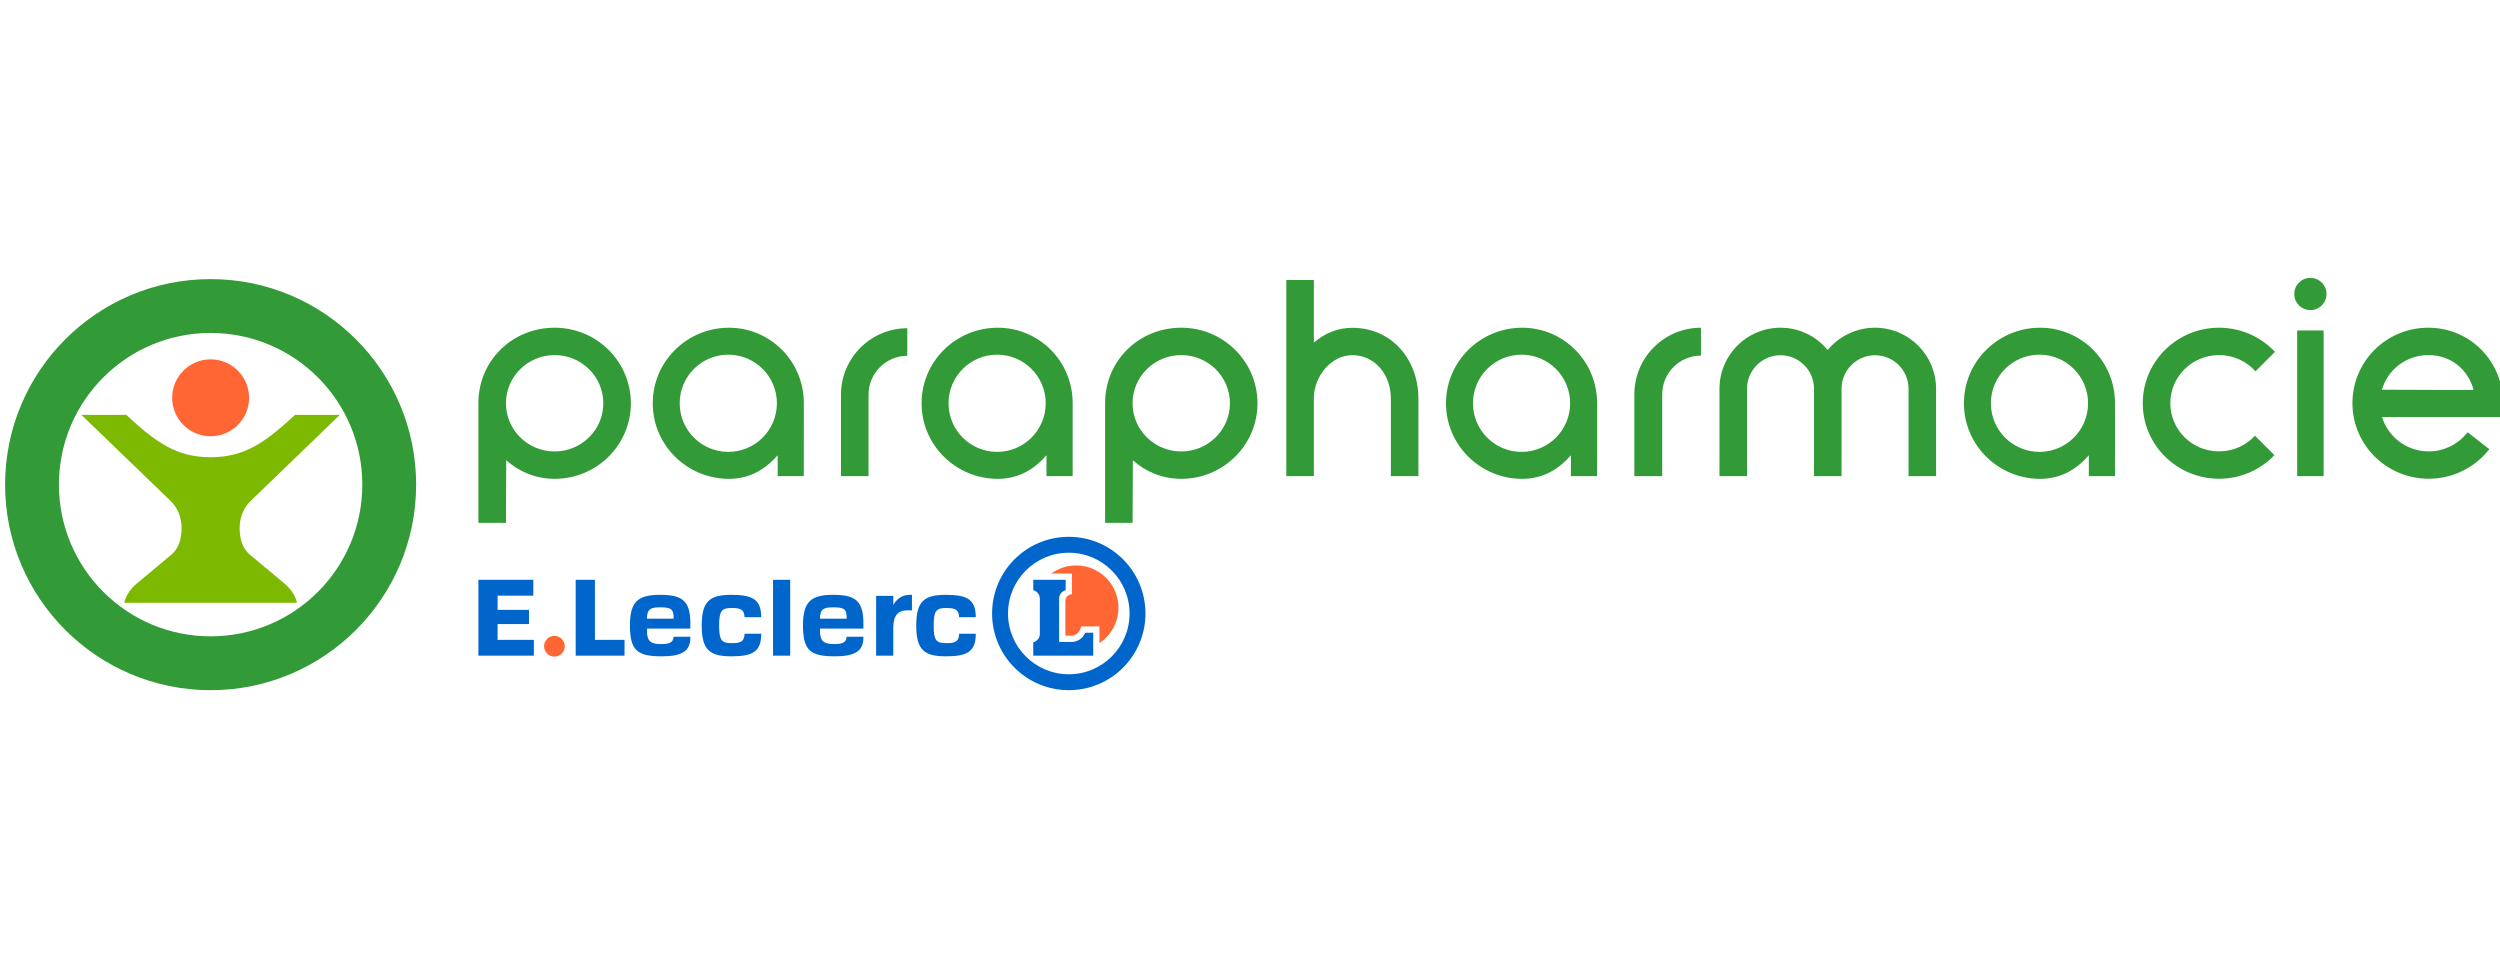 <?xml version="1.0" encoding="UTF-8"?>
<svg width="250px" height="97px" viewBox="0 0 250 97" version="1.1" xmlns="http://www.w3.org/2000/svg" xmlns:xlink="http://www.w3.org/1999/xlink">
    <!-- Generator: sketchtool 59.1 (101010) - https://sketch.com -->
    <title>B54F82EF-6489-43FD-B619-46B015741855</title>
    <desc>Created with sketchtool.</desc>
    <g id="Styles" stroke="none" stroke-width="1" fill="none" fill-rule="evenodd">
        <g id="CHARTE-DIGITALE-E.LECLERC" transform="translate(-1200, -7598)">
            <rect fill="#FFFFFF" x="0" y="0" width="1694" height="13341"></rect>
            <g id="logo-/-Auto" transform="translate(1200, 7598)">
                <g id="Group-29" transform="translate(0.509, 27.495)">
                    <path d="M20.553,0.416 C31.903,0.416 41.105,9.618 41.105,20.969 C41.105,32.322 31.903,41.522 20.553,41.522 C9.202,41.522 0,32.322 0,20.969 C0,9.618 9.202,0.416 20.553,0.416 Z M20.553,5.8 C12.175,5.8 5.384,12.591 5.384,20.969 C5.384,29.348 12.175,36.138 20.553,36.138 C28.93,36.138 35.722,29.348 35.722,20.969 C35.722,12.591 28.93,5.8 20.553,5.8 Z M117.616,5.275 C121.821,5.275 125.24,8.654 125.24,12.832 C125.24,17.01 121.822,20.389 117.616,20.389 C115.705,20.389 114.031,19.659 112.776,18.527 L112.75,24.795 L110.001,24.795 L110.001,12.832 C110.001,8.534 113.414,5.275 117.616,5.275 Z M54.955,5.275 C59.161,5.275 62.579,8.654 62.579,12.832 C62.579,17.01 59.161,20.389 54.955,20.389 C53.044,20.389 51.369,19.659 50.114,18.527 L50.088,24.795 L47.33,24.795 L47.33,12.832 C47.33,8.534 50.754,5.275 54.955,5.275 Z M99.272,5.276 C103.307,5.276 106.758,8.535 106.758,12.833 L106.756,20.115 L104.139,20.115 L104.139,18.032 C103.068,19.264 101.522,20.39 99.272,20.39 C95.066,20.39 91.648,17.011 91.648,12.833 C91.648,8.655 95.066,5.276 99.272,5.276 Z M203.507,5.276 C207.541,5.276 210.992,8.535 210.992,12.833 L210.99,20.115 L208.374,20.115 L208.374,18.032 C207.303,19.264 205.757,20.39 203.507,20.39 C199.3,20.39 195.882,17.011 195.882,12.833 C195.882,8.655 199.3,5.276 203.507,5.276 Z M72.39,5.276 C76.424,5.276 79.876,8.535 79.876,12.833 L79.873,20.115 L77.257,20.115 L77.257,18.032 C76.185,19.264 74.64,20.39 72.39,20.39 C68.183,20.39 64.765,17.011 64.765,12.833 C64.765,8.655 68.183,5.276 72.39,5.276 Z M151.715,5.276 C155.75,5.276 159.202,8.535 159.202,12.833 L159.199,20.115 L156.581,20.115 L156.581,18.032 C155.511,19.264 153.965,20.39 151.715,20.39 C147.51,20.39 144.09,17.011 144.09,12.833 C144.09,8.655 147.51,5.276 151.715,5.276 Z M242.317,5.276 C246.539,5.276 249.799,8.667 249.799,12.828 C249.799,13.132 249.78,13.432 249.746,13.728 L249.683,14.206 L237.693,14.206 C238.306,16.201 240.161,17.643 242.363,17.643 C243.875,17.643 245.224,16.963 246.118,15.896 L246.256,15.728 L248.423,17.422 L248.239,17.645 C246.839,19.315 244.726,20.38 242.363,20.38 C238.156,20.38 234.734,17.004 234.734,12.828 C234.734,8.657 238.106,5.276 242.317,5.276 Z M221.394,5.276 C223.603,5.276 225.595,6.206 226.988,7.692 L225.043,9.637 C224.151,8.642 222.848,8.014 221.394,8.014 C218.699,8.014 216.523,10.174 216.523,12.828 C216.523,15.482 218.699,17.643 221.394,17.643 C222.819,17.643 224.1,17.039 224.99,16.078 L226.934,18.022 C225.543,19.474 223.575,20.38 221.394,20.38 C217.187,20.38 213.767,17.004 213.767,12.828 C213.767,8.652 217.187,5.276 221.394,5.276 Z M169.588,5.276 L169.588,8.064 C167.447,8.064 165.713,9.799 165.713,11.938 L165.713,20.115 L162.926,20.115 L162.926,11.938 C162.926,8.259 165.908,5.276 169.588,5.276 Z M186.995,5.276 C190.366,5.276 193.098,8.009 193.098,11.38 L193.1,20.115 L190.345,20.115 L190.345,11.38 C190.343,9.53 188.844,8.031 186.995,8.031 C185.146,8.031 183.647,9.53 183.647,11.38 L183.647,20.115 L180.891,20.115 L180.891,11.38 C180.89,9.53 179.391,8.031 177.542,8.031 C175.692,8.031 174.193,9.53 174.193,11.38 L174.193,20.115 L171.437,20.115 L171.437,11.38 C171.437,8.009 174.169,5.276 177.542,5.276 C179.44,5.276 181.137,6.144 182.256,7.502 C183.399,6.144 185.096,5.276 186.995,5.276 Z M130.877,0.503 L130.877,6.768 C131.936,5.853 133.246,5.285 134.721,5.285 C138.724,5.285 141.331,8.513 141.331,12.356 L141.333,20.115 L138.577,20.115 L138.577,12.356 C138.576,9.892 136.916,8.018 134.722,8.021 C132.603,8.025 130.944,10.116 130.877,12.197 L130.877,20.115 L128.121,20.115 L128.121,0.503 L130.877,0.503 Z M90.22,5.326 L90.22,8.082 C88.078,8.09 86.345,9.829 86.345,11.972 L86.345,20.115 L83.589,20.115 L83.589,11.972 C83.589,8.308 86.556,5.335 90.22,5.326 Z M231.854,5.549 L231.854,20.115 L229.208,20.115 L229.208,5.549 L231.854,5.549 Z M99.203,7.973 C96.519,7.973 94.344,10.149 94.344,12.833 C94.344,15.518 96.519,17.693 99.203,17.693 C101.888,17.693 104.062,15.518 104.062,12.833 C104.062,10.149 101.888,7.973 99.203,7.973 Z M151.647,7.973 C148.961,7.973 146.787,10.149 146.787,12.833 C146.787,15.518 148.961,17.693 151.647,17.693 C154.331,17.693 156.506,15.518 156.506,12.833 C156.506,10.149 154.331,7.973 151.647,7.973 Z M72.321,7.973 C69.637,7.973 67.461,10.149 67.461,12.833 C67.461,15.518 69.637,17.693 72.321,17.693 C75.005,17.693 77.181,15.518 77.181,12.833 C77.181,10.149 75.005,7.973 72.321,7.973 Z M203.439,7.973 C200.754,7.973 198.578,10.149 198.578,12.833 C198.578,15.518 200.754,17.693 203.439,17.693 C206.122,17.693 208.298,15.518 208.298,12.833 C208.298,10.149 206.122,7.973 203.439,7.973 Z M54.955,8.014 C52.261,8.014 50.086,10.176 50.086,12.832 C50.086,15.489 52.261,17.65 54.955,17.65 C57.648,17.65 59.823,15.489 59.823,12.832 C59.823,10.176 57.648,8.014 54.955,8.014 Z M117.616,8.014 C114.922,8.014 112.748,10.176 112.748,12.832 C112.748,15.489 114.922,17.65 117.616,17.65 C120.309,17.65 122.484,15.489 122.484,12.832 C122.484,10.176 120.309,8.014 117.616,8.014 Z M242.317,8.014 C240.113,8.014 238.252,9.486 237.685,11.476 L243.495,11.497 L246.855,11.497 C246.298,9.448 244.593,8.014 242.317,8.014 Z M230.531,0.29 C231.421,0.29 232.143,1.012 232.143,1.903 C232.143,2.793 231.421,3.515 230.531,3.515 C229.64,3.515 228.918,2.793 228.918,1.903 C228.918,1.012 229.64,0.29 230.531,0.29 Z" id="Vert-foncé" fill="#329B37"></path>
                    <path d="M54.935,36.092 C55.508,36.092 55.972,36.556 55.972,37.129 C55.972,37.702 55.508,38.166 54.935,38.166 C54.361,38.166 53.897,37.702 53.897,37.129 C53.897,36.556 54.361,36.092 54.935,36.092 Z M107.11,29.05 C109.444,29.05 111.336,30.941 111.336,33.277 C111.336,34.75 110.582,36.048 109.438,36.804 L109.438,35.146 L107.609,35.146 C107.609,35.146 107.414,36.075 106.637,36.075 L106.028,36.075 L106.028,32.593 C106.028,32.231 106.324,31.944 106.683,31.926 L106.683,29.859 L104.624,29.859 C105.321,29.35 106.18,29.05 107.11,29.05 Z M20.553,8.44 C22.677,8.441 24.398,10.163 24.398,12.287 C24.398,14.41 22.677,16.132 20.553,16.131 C18.429,16.131 16.707,14.408 16.707,12.285 C16.707,10.161 18.429,8.44 20.553,8.44 Z" id="orange" fill="#FF6633"></path>
                    <path d="M11.924,32.786 C12.019,32.163 12.511,31.41 13.178,30.847 L16.609,27.988 C17.398,27.344 17.651,26.314 17.651,25.326 C17.651,24.251 17.271,23.282 16.503,22.553 L7.628,13.99 L12.111,13.99 C15.017,16.671 17.078,18.228 20.553,18.228 C24.028,18.228 26.089,16.671 28.994,13.99 L33.478,13.99 L24.603,22.553 C23.834,23.282 23.454,24.251 23.454,25.326 C23.454,26.314 23.708,27.344 24.496,27.988 L27.927,30.847 C28.595,31.41 29.086,32.163 29.181,32.786 L20.553,32.786 L11.924,32.786 Z" id="Vert-clair" fill="#7DB900"></path>
                    <path d="M106.37,26.186 C110.606,26.186 114.037,29.619 114.037,33.855 C114.037,38.089 110.606,41.522 106.37,41.522 C102.134,41.522 98.7,38.089 98.7,33.855 C98.7,29.619 102.134,26.186 106.37,26.186 Z M106.37,27.777 C103.013,27.777 100.293,30.498 100.293,33.855 C100.293,37.21 103.013,39.931 106.37,39.931 C109.726,39.931 112.447,37.21 112.447,33.855 C112.447,30.498 109.726,27.777 106.37,27.777 Z M65.519,31.987 C67.704,31.987 68.528,32.58 68.528,34.837 L68.528,35.366 L64.187,35.366 L64.187,35.611 C64.187,36.643 64.608,36.913 65.571,36.913 C66.411,36.913 66.817,36.771 66.851,36.178 L68.528,36.178 L68.528,36.269 C68.528,37.648 67.634,38.138 65.66,38.138 C63.223,38.138 62.484,37.558 62.484,35.031 C62.484,32.632 63.324,31.987 65.519,31.987 Z M72.622,31.987 C74.801,31.987 75.603,32.476 75.614,34.226 L73.946,34.226 C73.925,33.485 73.568,33.305 72.726,33.305 C71.705,33.305 71.403,33.493 71.403,35.063 C71.403,36.633 71.705,36.82 72.726,36.82 C73.575,36.82 73.928,36.637 73.946,35.881 L75.614,35.881 C75.608,37.646 74.809,38.138 72.622,38.138 C70.438,38.138 69.662,37.48 69.662,35.062 C69.662,32.646 70.438,31.987 72.622,31.987 Z M82.823,31.987 C85.009,31.987 85.832,32.58 85.832,34.837 L85.832,35.366 L81.49,35.366 L81.49,35.611 C81.49,36.643 81.913,36.913 82.874,36.913 C83.716,36.913 84.122,36.771 84.156,36.178 L85.832,36.178 L85.832,36.269 C85.832,37.648 84.938,38.138 82.965,38.138 C80.528,38.138 79.788,37.558 79.788,35.031 C79.788,32.632 80.629,31.987 82.823,31.987 Z M94.077,31.987 C96.256,31.987 97.057,32.476 97.069,34.226 L95.4,34.226 C95.379,33.485 95.022,33.305 94.18,33.305 C93.159,33.305 92.857,33.493 92.857,35.063 C92.857,36.633 93.159,36.82 94.18,36.82 C95.029,36.82 95.383,36.637 95.401,35.881 L97.069,35.881 C97.062,37.646 96.263,38.138 94.077,38.138 C91.893,38.138 91.116,37.479 91.116,35.062 C91.116,32.646 91.893,31.987 94.077,31.987 Z M52.822,30.488 L52.822,32.069 L49.251,32.069 L49.251,33.491 L52.389,33.491 L52.389,34.914 L49.251,34.914 L49.251,36.494 L52.875,36.494 L52.875,38.074 L47.331,38.074 L47.331,30.488 L52.822,30.488 Z M58.983,30.488 L58.983,36.494 L61.945,36.494 L61.945,38.074 L57.059,38.074 L57.059,30.488 L58.983,30.488 Z M78.51,30.488 L78.51,38.074 L76.794,38.074 L76.794,30.488 L78.51,30.488 Z M90.687,31.987 L90.687,33.544 L90.621,33.543 C90.5,33.542 90.253,33.539 90.216,33.539 C89.274,33.539 88.82,34.089 88.82,35.276 L88.82,38.073 L87.104,38.073 L87.104,32.095 L88.82,32.095 L88.82,32.985 C89.234,32.309 89.766,31.993 90.481,31.987 L90.687,31.987 Z M106.058,30.488 L106.058,31.526 C105.696,31.623 105.404,31.932 105.404,32.379 L105.404,36.7 L106.637,36.7 C107.259,36.7 107.793,36.319 108.017,35.778 L108.814,35.774 L108.814,38.073 L102.818,38.073 L102.818,36.735 C103.193,36.642 103.475,36.289 103.475,35.895 L103.475,32.406 C103.475,31.914 103.17,31.614 102.818,31.524 L102.818,30.488 L106.058,30.488 Z M65.519,33.238 C64.578,33.238 64.187,33.387 64.187,34.372 L66.851,34.372 L66.851,34.167 C66.839,33.38 66.499,33.238 65.519,33.238 Z M82.824,33.238 C81.882,33.238 81.49,33.387 81.49,34.372 L84.156,34.372 L84.156,34.167 C84.142,33.38 83.804,33.238 82.824,33.238 Z" id="Bleu" fill="#0066CC"></path>
                </g>
            </g>
        </g>
    </g>
</svg>